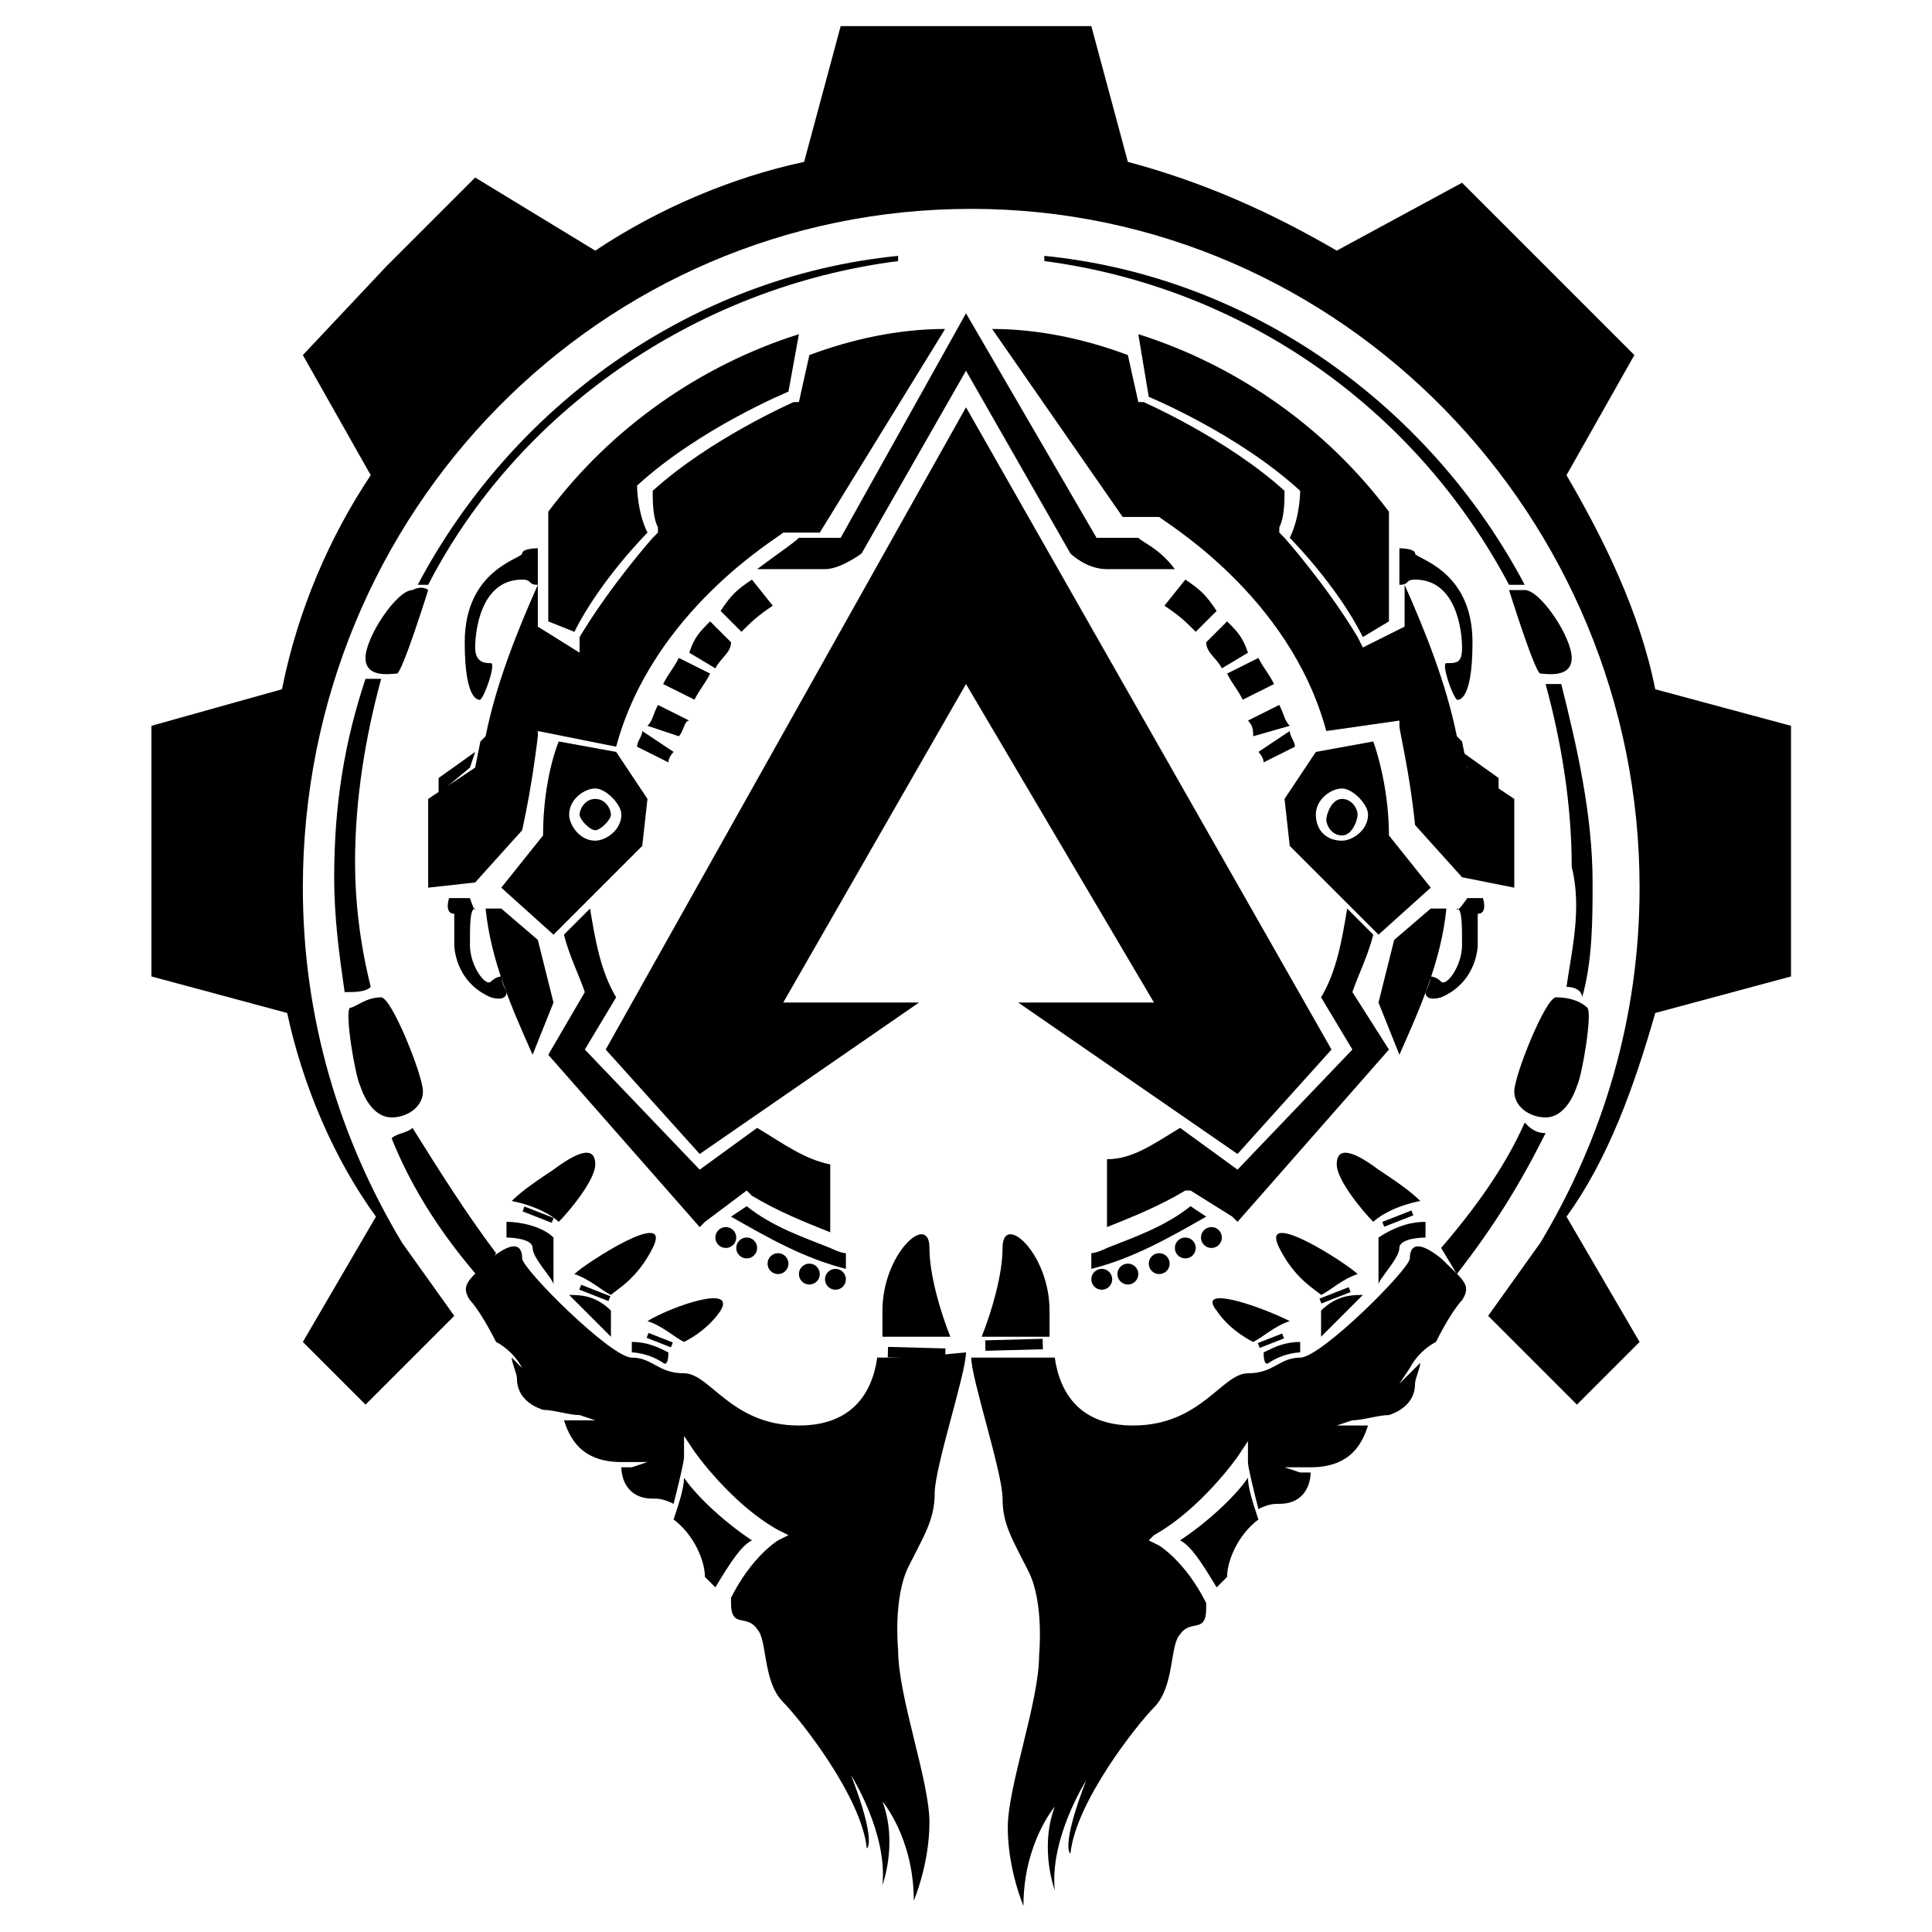 <?xml version="1.0" encoding="UTF-8" standalone="no"?>
<!-- Generator: Adobe Illustrator 22.1.0, SVG Export Plug-In . SVG Version: 6.00 Build 0)  -->

<svg
   version="1.1"
   id="Layer_4_1_"
   x="0px"
   y="0px"
   viewBox="0 0 37 37"
   style="enable-background:new 0 0 37 37;"
   xml:space="preserve"
   sodipodi:docname="Season_4.svg"
   inkscape:version="1.2.2 (732a01da63, 2022-12-09)"
   xmlns:inkscape="http://www.inkscape.org/namespaces/inkscape"
   xmlns:sodipodi="http://sodipodi.sourceforge.net/DTD/sodipodi-0.dtd"
   xmlns="http://www.w3.org/2000/svg"
   xmlns:svg="http://www.w3.org/2000/svg"><defs
   id="defs173" /><sodipodi:namedview
   id="namedview171"
   pagecolor="#ffffff"
   bordercolor="#000000"
   borderopacity="0.25"
   inkscape:showpageshadow="2"
   inkscape:pageopacity="0.0"
   inkscape:pagecheckerboard="0"
   inkscape:deskcolor="#d1d1d1"
   showgrid="false"
   inkscape:zoom="27.756757"
   inkscape:cx="18.5"
   inkscape:cy="18.5"
   inkscape:window-width="2560"
   inkscape:window-height="1361"
   inkscape:window-x="-9"
   inkscape:window-y="-9"
   inkscape:window-maximized="1"
   inkscape:current-layer="Layer_4_1_" />
<style
   type="text/css"
   id="style2">
	.st0{fill:#2B3B3C;}
</style>
<g
   id="g114"
   style="fill:#000000">
	<path
   class="st0"
   d="M31.7,13.2c-0.3-1.5-1-2.9-1.7-4.1l1.3-2.3l-1.7-1.7L28,3.5l-2.4,1.3c-1.2-0.7-2.5-1.3-4-1.7l-0.7-2.6h-2.4   h-2.4l-0.7,2.6c-1.4,0.3-2.8,0.9-4,1.7L9.1,3.4L7.4,5.1L5.8,6.8l1.3,2.3c-0.8,1.2-1.4,2.6-1.7,4.1l-2.5,0.7v2.4v2.4l2.6,0.7   c0.3,1.4,0.9,2.8,1.7,3.9l-1.4,2.4l1.2,1.2l1.7-1.7l-1-1.4c-1.2-2-1.9-4.3-1.9-6.8c0-7.2,5.7-13,12.8-13s12.8,5.9,12.8,13   c0,2.5-0.7,4.8-1.9,6.8l-1,1.4l1.7,1.7l1.2-1.2l-1.4-2.4c0.8-1.1,1.3-2.5,1.7-3.9l2.6-0.7v-2.4v-2.4L31.7,13.2z"
   id="path4"
   style="fill:#000000" />
	<path
   class="st0"
   d="M8.2,11.2c1.7-3.3,5.1-5.7,9-6.2V4.9c-4,0.4-7.4,2.9-9.2,6.3H8.2z"
   id="path6"
   style="fill:#000000" />
	<path
   class="st0"
   d="M8.2,11.3c0,0-0.5,1.6-0.6,1.6S7,13,7,12.6s0.6-1.3,0.9-1.3C8.1,11.2,8.2,11.3,8.2,11.3z"
   id="path8"
   style="fill:#000000" />
	<path
   class="st0"
   d="M28.9,11.2h0.3c-1.8-3.4-5.2-5.9-9.2-6.3V5C23.8,5.5,27.1,7.8,28.9,11.2z"
   id="path10"
   style="fill:#000000" />
	<path
   class="st0"
   d="M28.9,11.3c0,0,0.5,1.6,0.6,1.6c0.1,0,0.6,0.1,0.6-0.3s-0.6-1.3-0.9-1.3C29,11.3,28.9,11.3,28.9,11.3z"
   id="path12"
   style="fill:#000000" />
	<path
   class="st0"
   d="M7.1,18.9c-0.2-0.8-0.3-1.6-0.3-2.4c0-1.2,0.2-2.4,0.5-3.5c-0.1,0-0.2,0-0.3,0c-0.4,1.2-0.6,2.4-0.6,3.8   c0,0.8,0.1,1.5,0.2,2.2C6.8,19,7,19,7.1,18.9z"
   id="path14"
   style="fill:#000000" />
	<path
   class="st0"
   d="M7.3,19.1c0.2,0,0.8,1.5,0.8,1.8c0,0.3-0.3,0.5-0.6,0.5c-0.3,0-0.5-0.3-0.6-0.6c-0.1-0.2-0.3-1.4-0.2-1.5   C6.8,19.3,7,19.1,7.3,19.1z"
   id="path16"
   style="fill:#000000" />
	<path
   class="st0"
   d="M30,18.9c0.2,0,0.3,0.1,0.3,0.2c0.2-0.7,0.2-1.5,0.2-2.2c0-1.3-0.3-2.6-0.6-3.8c-0.1,0-0.2,0-0.3,0   c0.3,1.1,0.5,2.3,0.5,3.5C30.3,17.4,30.1,18.2,30,18.9z"
   id="path18"
   style="fill:#000000" />
	<path
   class="st0"
   d="M29.8,19.1c-0.2,0-0.8,1.5-0.8,1.8c0,0.3,0.3,0.5,0.6,0.5c0.3,0,0.5-0.3,0.6-0.6c0.1-0.2,0.3-1.4,0.2-1.5   C30.3,19.2,30.1,19.1,29.8,19.1z"
   id="path20"
   style="fill:#000000" />
	<path
   class="st0"
   d="M9.5,24c-0.6-0.8-1.1-1.6-1.6-2.4c-0.1,0.1-0.3,0.1-0.4,0.2c0.4,1,1,1.9,1.7,2.7L9.5,24z"
   id="path22"
   style="fill:#000000" />
	<path
   class="st0"
   d="M27.9,24.4c0.7-0.9,1.2-1.7,1.7-2.7c-0.2,0-0.3-0.1-0.4-0.2c-0.4,0.9-1,1.7-1.6,2.4L27.9,24.4z"
   id="path24"
   style="fill:#000000" />
	<path
   class="st0"
   d="M10.2,20.2c-0.4-0.9-0.8-1.8-0.9-2.8h0.3l0.7,0.6l0.3,1.2L10.2,20.2"
   id="path26"
   style="fill:#000000" />
	<path
   class="st0"
   d="M10.5,11.9V9.8c1.2-1.6,2.9-2.8,4.8-3.4l-0.2,1.1c0,0-1.7,0.7-2.9,1.8c0,0,0,0.5,0.2,0.9c0,0-0.9,0.9-1.4,1.9   L10.5,11.9z"
   id="path28"
   style="fill:#000000" />
	<polygon
   class="st0"
   points="9,14.7 9.1,14.4 8.4,14.9 8.4,15.2  "
   id="polygon30"
   style="fill:#000000" />
	<path
   class="st0"
   d="M18.1,6.3c-0.9,0-1.8,0.2-2.6,0.5l-0.2,0.9h-0.1c0,0-1.6,0.7-2.7,1.7c0,0.2,0,0.5,0.1,0.7v0.1l-0.1,0.1   c0,0-0.8,0.9-1.4,1.9v0.3L10.3,12v-0.8c-0.4,0.9-0.8,1.9-1,2.9l-0.1,0.1l-0.1,0.5l-0.9,0.6V17l0.9-0.1l0,0l0.9-1   c0.2-0.9,0.3-1.8,0.3-1.8V14l1.5,0.3c0.7-2.6,3.1-4,3.2-4.1l0,0h0.7L18.1,6.3L18.1,6.3z"
   id="path32"
   style="fill:#000000" />
	<path
   class="st0"
   d="M11.4,15.3c-0.2,0-0.3,0.2-0.3,0.3s0.2,0.3,0.3,0.3s0.3-0.2,0.3-0.3S11.6,15.3,11.4,15.3z"
   id="path34"
   style="fill:#000000" />
	<path
   class="st0"
   d="M11.8,14.4l-1.1-0.2c0,0-0.3,0.7-0.3,1.8l-0.8,1l1,0.9l1.7-1.7l0.1-0.9L11.8,14.4z M11.4,16.1   c-0.3,0-0.5-0.3-0.5-0.5c0-0.3,0.3-0.5,0.5-0.5s0.5,0.3,0.5,0.5C11.9,15.9,11.6,16.1,11.4,16.1z"
   id="path36"
   style="fill:#000000" />
	<path
   class="st0"
   d="M21.8,10.3H21L18.5,6l-2.4,4.3h-0.8c-0.1,0.1-0.4,0.3-0.8,0.6c0.3,0,1,0,1.3,0c0.3,0,0.7-0.3,0.7-0.3l2-3.5   l2,3.5c0,0,0.3,0.3,0.7,0.3c0.3,0,1,0,1.3,0C22.2,10.5,21.9,10.4,21.8,10.3z"
   id="path38"
   style="fill:#000000" />
	<g
   id="g50"
   style="fill:#000000">
		<path
   class="st0"
   d="M13,12.6c-0.1,0.2-0.2,0.3-0.3,0.5l0.6,0.3c0.1-0.2,0.2-0.3,0.3-0.5L13,12.6z"
   id="path40"
   style="fill:#000000" />
		<path
   class="st0"
   d="M14.2,12.1c0.2-0.2,0.3-0.3,0.6-0.5l-0.4-0.5c-0.3,0.2-0.4,0.3-0.6,0.6L14.2,12.1z"
   id="path42"
   style="fill:#000000" />
		<path
   class="st0"
   d="M12.3,14c0,0.1-0.1,0.2-0.1,0.3l0.6,0.3c0-0.1,0.1-0.2,0.1-0.2L12.3,14z"
   id="path44"
   style="fill:#000000" />
		<path
   class="st0"
   d="M13.6,11.9c-0.2,0.2-0.3,0.3-0.4,0.6l0.5,0.3c0.1-0.2,0.3-0.3,0.3-0.5L13.6,11.9z"
   id="path46"
   style="fill:#000000" />
		<path
   class="st0"
   d="M13,14.1c0.1-0.1,0.1-0.3,0.2-0.3l-0.6-0.3c-0.1,0.2-0.1,0.3-0.2,0.4L13,14.1z"
   id="path48"
   style="fill:#000000" />
	</g>
	<path
   class="st0"
   d="M10.3,11.2v-0.7c0,0-0.3,0-0.3,0.1s-1.1,0.3-1.1,1.7c0,1.2,0.3,1.1,0.3,1.1c0.1-0.1,0.3-0.7,0.2-0.7   s-0.3,0-0.3-0.3c0-0.3,0.1-1.3,0.9-1.3C10.2,11.1,10.1,11.2,10.3,11.2z"
   id="path52"
   style="fill:#000000" />
	<path
   class="st0"
   d="M9,17.2H8.6c0,0-0.1,0.3,0.1,0.3v0.6c0,0,0,0.7,0.7,1c0,0,0.3,0.1,0.3-0.1c-0.1-0.2-0.1-0.3-0.1-0.3   s-0.1,0-0.2,0.1s-0.4-0.3-0.4-0.7s0-0.7,0.1-0.7C9.1,17.5,9,17.2,9,17.2z"
   id="path54"
   style="fill:#000000" />
	<path
   class="st0"
   d="M15.9,23.9c-0.5-0.2-1.1-0.4-1.6-0.8l-0.3,0.2c0.7,0.4,1.4,0.8,2.2,1V24C16.1,24,15.9,23.9,15.9,23.9   L15.9,23.9z"
   id="path56"
   style="fill:#000000" />
	<path
   class="st0"
   d="M14.5,21.6l-1.1,0.8l-2.2-2.3l0.6-1c-0.3-0.5-0.4-1.1-0.5-1.7l-0.5,0.5c0.1,0.4,0.3,0.8,0.4,1.1l-0.7,1.2   l2.9,3.3l0.1-0.1l0.8-0.6l0.1,0.1c0.5,0.3,1,0.5,1.5,0.7v-1.3C15.4,22.2,15,21.9,14.5,21.6z"
   id="path58"
   style="fill:#000000" />
	<circle
   class="st0"
   cx="16"
   cy="24.5"
   r="0.2"
   id="circle60"
   style="fill:#000000" />
	<circle
   class="st0"
   cx="15.5"
   cy="24.4"
   r="0.2"
   id="circle62"
   style="fill:#000000" />
	<circle
   class="st0"
   cx="14.9"
   cy="24.2"
   r="0.2"
   id="circle64"
   style="fill:#000000" />
	<circle
   class="st0"
   cx="14.3"
   cy="23.9"
   r="0.2"
   id="circle66"
   style="fill:#000000" />
	<circle
   class="st0"
   cx="13.9"
   cy="23.7"
   r="0.2"
   id="circle68"
   style="fill:#000000" />
	<path
   class="st0"
   d="M26.8,20.2c0.4-0.9,0.8-1.8,0.9-2.8h-0.3l-0.7,0.6l-0.3,1.2L26.8,20.2"
   id="path70"
   style="fill:#000000" />
	<path
   class="st0"
   d="M26.6,11.9V9.8c-1.2-1.6-2.9-2.8-4.8-3.4L22,7.6c0,0,1.7,0.7,2.9,1.8c0,0,0,0.5-0.2,0.9c0,0,0.9,0.9,1.4,1.9   L26.6,11.9z"
   id="path72"
   style="fill:#000000" />
	<polygon
   class="st0"
   points="28.1,14.7 28,14.4 28.7,14.9 28.7,15.2  "
   id="polygon74"
   style="fill:#000000" />
	<path
   class="st0"
   d="M19,6.3c0.9,0,1.8,0.2,2.6,0.5l0.2,0.9h0.1c0,0,1.6,0.7,2.7,1.7c0,0.2,0,0.5-0.1,0.7v0.1l0.1,0.1   c0,0,0.8,0.9,1.4,1.9l0.1,0.2l0.8-0.4v-0.8c0.4,0.9,0.8,1.9,1,2.9l0.1,0.1l0.1,0.5l0.9,0.6v1.7L28,16.8l0,0l-0.9-1   c-0.1-1-0.3-1.8-0.3-1.9v-0.1L25.4,14c-0.7-2.6-3.1-4-3.2-4.1l0,0h-0.7L19,6.3L19,6.3z"
   id="path76"
   style="fill:#000000" />
	<path
   class="st0"
   d="M25.7,15.3c0.2,0,0.3,0.2,0.3,0.3S25.9,16,25.7,16c-0.2,0-0.3-0.2-0.3-0.3S25.5,15.3,25.7,15.3z"
   id="path78"
   style="fill:#000000" />
	<path
   class="st0"
   d="M24.6,15.3l0.1,0.9l1.7,1.7l1-0.9l-0.8-1c0-1-0.3-1.8-0.3-1.8l-1.1,0.2L24.6,15.3z M25.2,15.6   c0-0.3,0.3-0.5,0.5-0.5s0.5,0.3,0.5,0.5c0,0.3-0.3,0.5-0.5,0.5C25.4,16.1,25.2,15.9,25.2,15.6z"
   id="path80"
   style="fill:#000000" />
	<g
   id="g92"
   style="fill:#000000">
		<path
   class="st0"
   d="M24.1,12.6c0.1,0.2,0.2,0.3,0.3,0.5l-0.6,0.3c-0.1-0.2-0.2-0.3-0.3-0.5L24.1,12.6z"
   id="path82"
   style="fill:#000000" />
		<path
   class="st0"
   d="M22.9,12.1c-0.2-0.2-0.3-0.3-0.6-0.5l0.4-0.5c0.3,0.2,0.4,0.3,0.6,0.6L22.9,12.1z"
   id="path84"
   style="fill:#000000" />
		<path
   class="st0"
   d="M24.7,14c0,0.1,0.1,0.2,0.1,0.3l-0.6,0.3c0-0.1-0.1-0.2-0.1-0.2L24.7,14z"
   id="path86"
   style="fill:#000000" />
		<path
   class="st0"
   d="M23.5,11.9c0.2,0.2,0.3,0.3,0.4,0.6l-0.5,0.3c-0.1-0.2-0.3-0.3-0.3-0.5L23.5,11.9z"
   id="path88"
   style="fill:#000000" />
		<path
   class="st0"
   d="M24,14.1C24,14,24,13.9,23.9,13.8l0.6-0.3c0.1,0.2,0.1,0.3,0.2,0.4L24,14.1z"
   id="path90"
   style="fill:#000000" />
	</g>
	<path
   class="st0"
   d="M26.8,11.2v-0.7c0,0,0.3,0,0.3,0.1s1.1,0.3,1.1,1.7c0,1.2-0.3,1.1-0.3,1.1c-0.1-0.1-0.3-0.7-0.2-0.7   c0.2,0,0.3,0,0.3-0.3c0-0.3-0.1-1.3-0.9-1.3C26.9,11.1,27,11.2,26.8,11.2z"
   id="path94"
   style="fill:#000000" />
	<path
   class="st0"
   d="M28.1,17.2h0.3c0,0,0.1,0.3-0.1,0.3v0.6c0,0,0,0.7-0.7,1c0,0-0.3,0.1-0.3-0.1c0.1-0.2,0.1-0.3,0.1-0.3   s0.1,0,0.2,0.1c0.1,0.1,0.4-0.3,0.4-0.7s0-0.7-0.1-0.7C27.9,17.5,28.1,17.2,28.1,17.2z"
   id="path96"
   style="fill:#000000" />
	<path
   class="st0"
   d="M21.2,23.9c0.5-0.2,1.1-0.4,1.6-0.8l0.3,0.2c-0.7,0.4-1.4,0.8-2.2,1V24C21,24,21.2,23.9,21.2,23.9L21.2,23.9z"
   id="path98"
   style="fill:#000000" />
	<path
   class="st0"
   d="M22.6,21.6l1.1,0.8l2.2-2.3l-0.6-1c0.3-0.5,0.4-1.1,0.5-1.7l0.5,0.5c-0.1,0.4-0.3,0.8-0.4,1.1l0.7,1.1   l-2.9,3.3l-0.1-0.1l-0.8-0.5h-0.1c-0.5,0.3-1,0.5-1.5,0.7v-1.3C21.7,22.2,22.1,21.9,22.6,21.6z"
   id="path100"
   style="fill:#000000" />
	<polygon
   class="st0"
   points="18.5,7.8 11.6,20.1 13.4,22.1 17.6,19.2 15,19.2 18.5,13.1 22.1,19.2 19.5,19.2 23.7,22.1 25.5,20.1     "
   id="polygon102"
   style="fill:#000000" />
	<circle
   class="st0"
   cx="21.1"
   cy="24.5"
   r="0.2"
   id="circle104"
   style="fill:#000000" />
	<circle
   class="st0"
   cx="21.6"
   cy="24.4"
   r="0.2"
   id="circle106"
   style="fill:#000000" />
	<circle
   class="st0"
   cx="22.2"
   cy="24.2"
   r="0.2"
   id="circle108"
   style="fill:#000000" />
	<circle
   class="st0"
   cx="22.7"
   cy="23.9"
   r="0.2"
   id="circle110"
   style="fill:#000000" />
	<circle
   class="st0"
   cx="23.2"
   cy="23.7"
   r="0.2"
   id="circle112"
   style="fill:#000000" />
</g>
<g
   id="g168"
   style="fill:#000000">
	<path
   class="st0"
   d="M13.7,30.4c0.3-0.5,0.5-0.8,0.7-0.9c-0.6-0.4-1.1-0.9-1.3-1.2c0,0.2-0.1,0.5-0.2,0.8c0.4,0.3,0.6,0.8,0.6,1.1   C13.6,30.3,13.7,30.4,13.7,30.4z"
   id="path116"
   style="fill:#000000" />
	<path
   class="st0"
   d="M16.8,26c-0.1,0.7-0.5,1.3-1.5,1.3c-1.3,0-1.7-1-2.2-1c-0.5,0-0.6-0.3-1-0.3c-0.4,0-2.1-1.7-2.1-1.9   s-0.1-0.4-0.6,0c-0.4,0.4-0.6,0.5-0.4,0.8c0.1,0.1,0.3,0.4,0.5,0.8c0.2,0.1,0.4,0.3,0.5,0.5l0.2,0.3L10,26.2c0,0-0.1-0.1-0.2-0.2   c0,0.1,0.1,0.3,0.1,0.4c0,0.3,0.2,0.5,0.5,0.6c0.2,0,0.5,0.1,0.7,0.1l0.3,0.1l-0.3,0c0,0-0.1,0-0.3,0c0.1,0.3,0.3,0.8,1.1,0.8   c0.1,0,0.1,0,0.2,0l0.3,0l-0.3,0.1c0,0-0.1,0-0.2,0c0,0.2,0.1,0.6,0.6,0.6c0.1,0,0.2,0,0.4,0.1c0.1-0.4,0.2-0.8,0.2-0.9v-0.4   l0.2,0.3c0,0,0.7,1,1.6,1.5l0.2,0.1l-0.2,0.1c0,0-0.5,0.3-0.9,1.1c0,0,0,0,0,0.1c0,0.5,0.3,0.2,0.5,0.5c0.2,0.2,0.1,1,0.5,1.4   c0.3,0.3,1.5,1.8,1.6,2.8c0,0,0.2-0.1-0.3-1.4c0,0,0.7,1.1,0.6,2.1c0,0,0.3-0.8,0-1.6c0,0,0.6,0.7,0.6,1.9c0,0,0.3-0.7,0.3-1.5   c0-0.8-0.6-2.4-0.6-3.3c0,0-0.1-1,0.2-1.6c0.3-0.6,0.5-0.9,0.5-1.4c0-0.5,0.6-2.3,0.6-2.7c0,0,0,0,0,0C17.5,26,17.1,26,16.8,26z"
   id="path118"
   style="fill:#000000" />
	<path
   class="st0"
   d="M18.2,25.6c-0.2-0.5-0.4-1.2-0.4-1.7c0-0.7-0.9,0.1-0.9,1.2c0,0.2,0,0.3,0,0.5H18.2z"
   id="path120"
   style="fill:#000000" />
	
		<rect
   x="17"
   y="25.8"
   transform="matrix(1 2.702043e-02 -2.702043e-02 1 0.704 -0.465)"
   class="st0"
   width="1.1"
   height="0.2"
   id="rect122"
   style="fill:#000000" />
	<path
   class="st0"
   d="M10.7,23.4c0.2-0.2,0.7-0.8,0.7-1.1c0-0.4-0.4-0.2-0.8,0.1c-0.3,0.2-0.6,0.4-0.8,0.6   C10.3,23.1,10.6,23.3,10.7,23.4z"
   id="path124"
   style="fill:#000000" />
	<path
   class="st0"
   d="M9.7,23.4l0,0.3c0,0,0.5,0,0.5,0.2c0,0.2,0.4,0.6,0.4,0.7v-0.9C10.4,23.5,10,23.4,9.7,23.4z"
   id="path126"
   style="fill:#000000" />
	<rect
   x="10"
   y="23.2"
   transform="matrix(0.931 0.365 -0.365 0.931 9.202 -2.143)"
   class="st0"
   width="0.6"
   height="0.1"
   id="rect128"
   style="fill:#000000" />
	<rect
   x="11.1"
   y="24.7"
   transform="matrix(0.931 0.365 -0.365 0.931 9.812 -2.442)"
   class="st0"
   width="0.6"
   height="0.1"
   id="rect130"
   style="fill:#000000" />
	<rect
   x="12.4"
   y="25.6"
   transform="matrix(0.931 0.365 -0.365 0.931 10.22 -2.832)"
   class="st0"
   width="0.5"
   height="0.1"
   id="rect132"
   style="fill:#000000" />
	<path
   class="st0"
   d="M10.9,24.8C10.9,24.8,10.9,24.8,10.9,24.8l0.8,0.8v-0.5C11.4,24.8,11.1,24.8,10.9,24.8z"
   id="path134"
   style="fill:#000000" />
	<path
   class="st0"
   d="M11,24.4c0.3,0.1,0.5,0.3,0.7,0.4c0.1-0.1,0.5-0.3,0.8-0.9C12.9,23.1,11.2,24.2,11,24.4z"
   id="path136"
   style="fill:#000000" />
	<path
   class="st0"
   d="M12.1,25.7l0,0.2c0,0,0.3,0,0.6,0.2c0,0,0.1,0.1,0.1-0.2C12.6,25.8,12.4,25.7,12.1,25.7z"
   id="path138"
   style="fill:#000000" />
	<path
   class="st0"
   d="M12.4,25.3c0.3,0.1,0.5,0.3,0.7,0.4c0.2-0.1,0.5-0.3,0.7-0.6C14.1,24.6,12.9,25,12.4,25.3z"
   id="path140"
   style="fill:#000000" />
	<path
   class="st0"
   d="M23.3,30.4c-0.3-0.5-0.5-0.8-0.7-0.9c0.6-0.4,1.1-0.9,1.3-1.2c0,0.2,0.1,0.5,0.2,0.8c-0.4,0.3-0.6,0.8-0.6,1.1   C23.4,30.3,23.3,30.4,23.3,30.4z"
   id="path142"
   style="fill:#000000" />
	<path
   class="st0"
   d="M20.2,26c0.1,0.7,0.5,1.3,1.5,1.3c1.3,0,1.7-1,2.2-1c0.5,0,0.6-0.3,1-0.3s2.1-1.7,2.1-1.9s0.1-0.4,0.6,0   c0.4,0.4,0.6,0.5,0.4,0.8c-0.1,0.1-0.3,0.4-0.5,0.8c-0.2,0.1-0.4,0.3-0.5,0.5l-0.2,0.3l0.2-0.2c0,0,0.1-0.1,0.2-0.2   c0,0.1-0.1,0.3-0.1,0.4c0,0.3-0.2,0.5-0.5,0.6c-0.2,0-0.5,0.1-0.7,0.1l-0.3,0.1l0.3,0c0,0,0.1,0,0.3,0c-0.1,0.3-0.3,0.8-1.1,0.8   c-0.1,0-0.1,0-0.2,0l-0.3,0l0.3,0.1c0,0,0.1,0,0.2,0c0,0.2-0.1,0.6-0.6,0.6c-0.1,0-0.2,0-0.4,0.1c-0.1-0.4-0.2-0.8-0.2-0.9v-0.4   l-0.2,0.3c0,0-0.7,1-1.6,1.5L22,29.5l0.2,0.1c0,0,0.5,0.3,0.9,1.1c0,0,0,0,0,0.1c0,0.5-0.3,0.2-0.5,0.5c-0.2,0.2-0.1,1-0.5,1.4   c-0.3,0.3-1.5,1.8-1.6,2.8c0,0-0.2-0.1,0.3-1.4c0,0-0.7,1.1-0.6,2.1c0,0-0.3-0.8,0-1.6c0,0-0.6,0.7-0.6,1.9c0,0-0.3-0.7-0.3-1.5   c0-0.8,0.6-2.4,0.6-3.3c0,0,0.1-1-0.2-1.6c-0.3-0.6-0.5-0.9-0.5-1.4c0-0.5-0.6-2.3-0.6-2.7c0,0,0,0,0,0C19.5,26,19.9,26,20.2,26z"
   id="path144"
   style="fill:#000000" />
	<path
   class="st0"
   d="M18.8,25.6c0.2-0.5,0.4-1.2,0.4-1.7c0-0.7,0.9,0.1,0.9,1.2c0,0.2,0,0.3,0,0.5H18.8z"
   id="path146"
   style="fill:#000000" />
	
		<rect
   x="18.9"
   y="25.8"
   transform="matrix(-1 2.702043e-02 -2.702043e-02 -1 39.57 51.129)"
   class="st0"
   width="1.1"
   height="0.2"
   id="rect148"
   style="fill:#000000" />
	<path
   class="st0"
   d="M26.3,23.4c-0.2-0.2-0.7-0.8-0.7-1.1c0-0.4,0.4-0.2,0.8,0.1c0.3,0.2,0.6,0.4,0.8,0.6   C26.7,23.1,26.4,23.3,26.3,23.4z"
   id="path150"
   style="fill:#000000" />
	<path
   class="st0"
   d="M27.3,23.4l0,0.3c0,0-0.5,0-0.5,0.2c0,0.2-0.4,0.6-0.4,0.7v-0.9C26.7,23.5,27,23.4,27.3,23.4z"
   id="path152"
   style="fill:#000000" />
	
		<rect
   x="26.4"
   y="23.2"
   transform="matrix(-0.931 0.365 -0.365 -0.931 60.114 35.238)"
   class="st0"
   width="0.6"
   height="0.1"
   id="rect154"
   style="fill:#000000" />
	
		<rect
   x="25.4"
   y="24.7"
   transform="matrix(-0.931 0.365 -0.365 -0.931 58.528 38.469)"
   class="st0"
   width="0.6"
   height="0.1"
   id="rect156"
   style="fill:#000000" />
	
		<rect
   x="24.2"
   y="25.6"
   transform="matrix(-0.931 0.365 -0.365 -0.931 56.465 40.632)"
   class="st0"
   width="0.5"
   height="0.1"
   id="rect158"
   style="fill:#000000" />
	<path
   class="st0"
   d="M26.1,24.8C26.1,24.8,26.1,24.8,26.1,24.8l-0.8,0.8v-0.5C25.6,24.8,25.9,24.8,26.1,24.8z"
   id="path160"
   style="fill:#000000" />
	<path
   class="st0"
   d="M26,24.4c-0.3,0.1-0.5,0.3-0.7,0.4c-0.1-0.1-0.5-0.3-0.8-0.9C24.1,23.1,25.8,24.2,26,24.4z"
   id="path162"
   style="fill:#000000" />
	<path
   class="st0"
   d="M24.9,25.7l0,0.2c0,0-0.3,0-0.6,0.2c0,0-0.1,0.1-0.1-0.2C24.4,25.8,24.6,25.7,24.9,25.7z"
   id="path164"
   style="fill:#000000" />
	<path
   class="st0"
   d="M24.7,25.3c-0.3,0.1-0.5,0.3-0.7,0.4c-0.2-0.1-0.5-0.3-0.7-0.6C22.9,24.6,24.1,25,24.7,25.3z"
   id="path166"
   style="fill:#000000" />
</g>
</svg>
